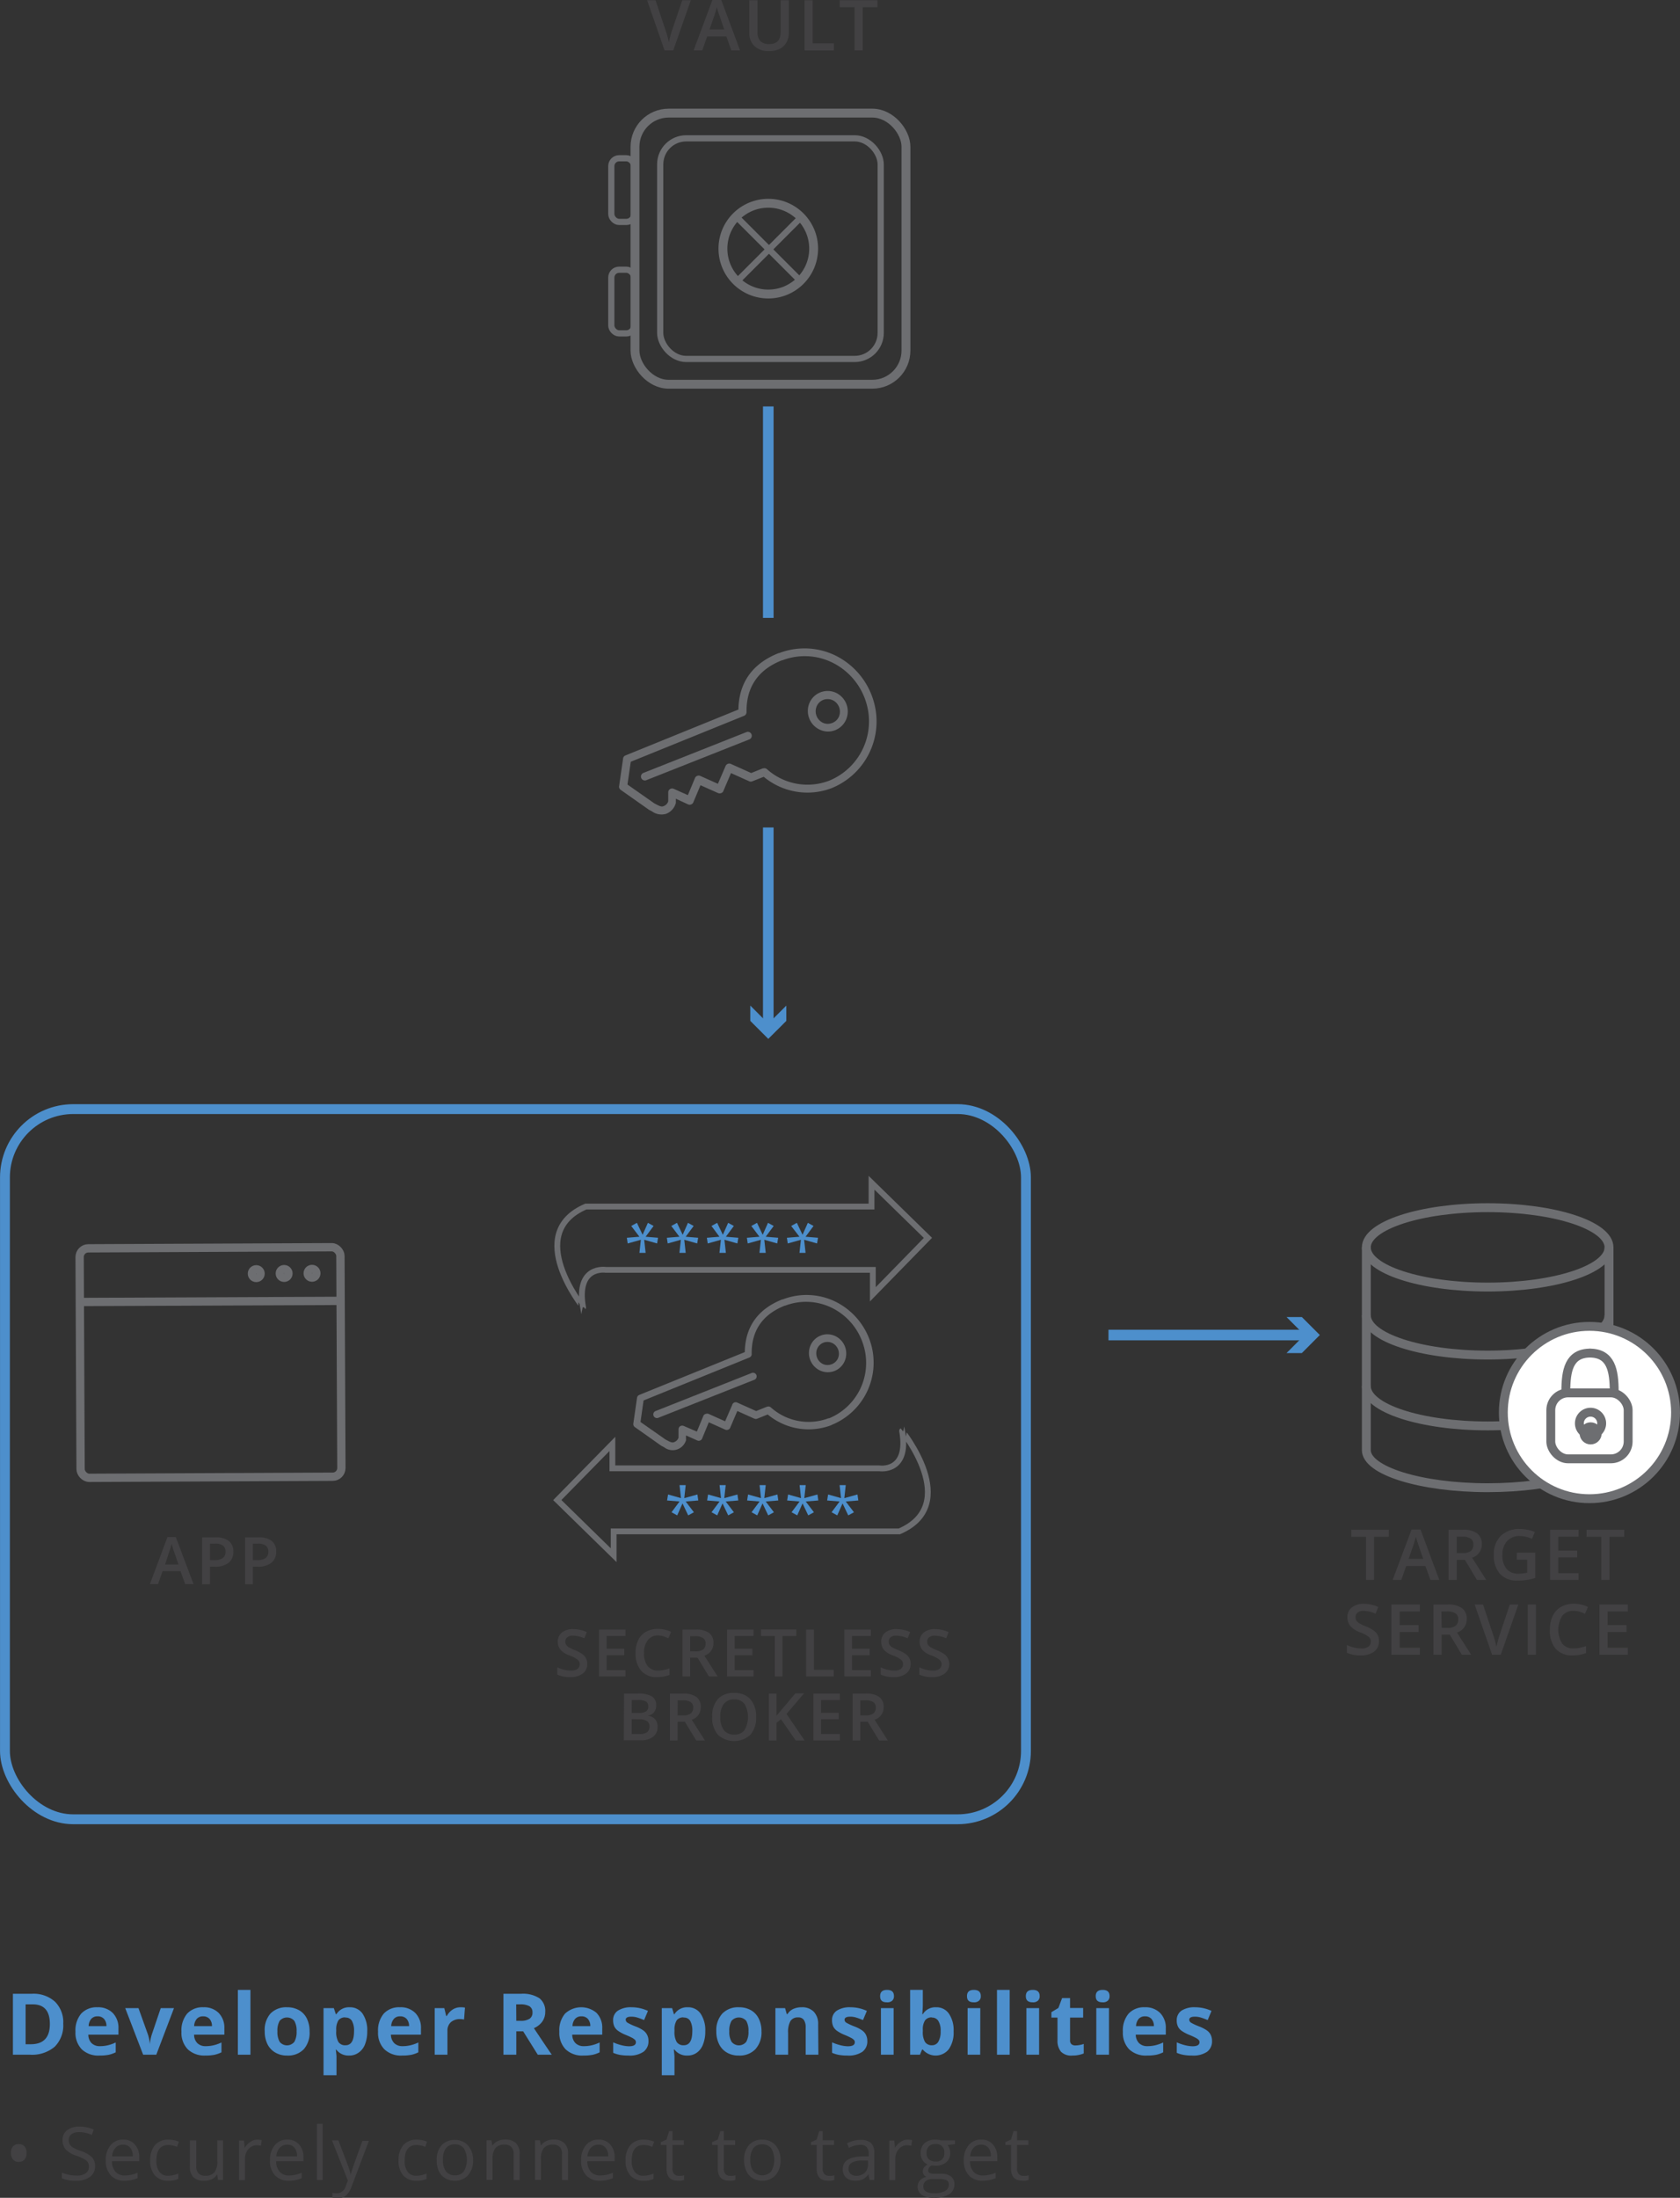 <?xml version="1.0" encoding="utf-8"?><svg xmlns="http://www.w3.org/2000/svg" viewBox="0 0 295.16 385.92"><rect x="0" y="0" width="295.16" height="385.92" fill="#333333" stroke="none"/><defs><style>.cls-1{fill:#4d8fcc;}.cls-2{fill:#424143;}.cls-10,.cls-3,.cls-5,.cls-6,.cls-7,.cls-9{fill:none;}.cls-10,.cls-3,.cls-5,.cls-6,.cls-8{stroke:#6d6e71;}.cls-10,.cls-3,.cls-5,.cls-6,.cls-7,.cls-8,.cls-9{stroke-miterlimit:10;}.cls-3{stroke-width:1.46px;}.cls-4{fill:#6d6e71;}.cls-5,.cls-8{stroke-width:1.56px;}.cls-6{stroke-width:1.09px;}.cls-7,.cls-9{stroke:#4d8fcc;}.cls-7{stroke-width:1.86px;}.cls-8{fill:#fff;}.cls-9{stroke-width:1.73px;}.cls-10{stroke-width:1.02px;}</style></defs><title>Asset 34</title><g id="Layer_2" data-name="Layer 2"><g id="Layer_1-2" data-name="Layer 1"><path class="cls-1" d="M11.11,357.07a5.29,5.29,0,0,1-1.5,4.05,6.15,6.15,0,0,1-4.34,1.4h-3v-10.7H5.59a5.61,5.61,0,0,1,4.07,1.39A5.07,5.07,0,0,1,11.11,357.07Zm-2.35.06q0-3.45-3-3.45H4.5v7h1C7.66,360.65,8.76,359.48,8.76,357.13Z" transform="translate(0 -1.73)"/><path class="cls-1" d="M17.46,362.67a4.21,4.21,0,0,1-3.09-1.09,4.15,4.15,0,0,1-1.11-3.09,4.57,4.57,0,0,1,1-3.18,3.68,3.68,0,0,1,2.85-1.12,3.62,3.62,0,0,1,2.7,1,3.72,3.72,0,0,1,1,2.72V359H15.52a2.11,2.11,0,0,0,.56,1.48,2,2,0,0,0,1.48.54,5.78,5.78,0,0,0,1.4-.16,6.69,6.69,0,0,0,1.37-.49v1.73a5.14,5.14,0,0,1-1.25.44A8.2,8.2,0,0,1,17.46,362.67Zm-.32-6.89a1.42,1.42,0,0,0-1.11.45,2.06,2.06,0,0,0-.46,1.27H18.7a1.84,1.84,0,0,0-.43-1.27A1.46,1.46,0,0,0,17.14,355.78Z" transform="translate(0 -1.73)"/><path class="cls-1" d="M25.15,362.52,22,354.34h2.33L26,359a7.78,7.78,0,0,1,.33,1.68h0a8,8,0,0,1,.33-1.68l1.58-4.66h2.33l-3.11,8.18Z" transform="translate(0 -1.73)"/><path class="cls-1" d="M36,362.67A4.21,4.21,0,0,1,33,361.58a4.15,4.15,0,0,1-1.12-3.09,4.57,4.57,0,0,1,1-3.18,3.66,3.66,0,0,1,2.85-1.12,3.58,3.58,0,0,1,2.69,1,3.68,3.68,0,0,1,1,2.72V359H34.1a2.11,2.11,0,0,0,.56,1.48,2,2,0,0,0,1.48.54,5.78,5.78,0,0,0,1.4-.16,6.69,6.69,0,0,0,1.37-.49v1.73a5.3,5.3,0,0,1-1.25.44A8.35,8.35,0,0,1,36,362.67Zm-.32-6.89a1.42,1.42,0,0,0-1.11.45,2.06,2.06,0,0,0-.46,1.27h3.13a1.84,1.84,0,0,0-.43-1.27A1.48,1.48,0,0,0,35.72,355.78Z" transform="translate(0 -1.73)"/><path class="cls-1" d="M44,362.52H41.79V351.14H44Z" transform="translate(0 -1.73)"/><path class="cls-1" d="M54.39,358.42a4.39,4.39,0,0,1-1,3.12,3.83,3.83,0,0,1-2.94,1.13,4,4,0,0,1-2.07-.52,3.49,3.49,0,0,1-1.39-1.48,5,5,0,0,1-.48-2.25,4.36,4.36,0,0,1,1-3.12,3.85,3.85,0,0,1,2.94-1.11,4.16,4.16,0,0,1,2.08.51,3.39,3.39,0,0,1,1.38,1.47A5,5,0,0,1,54.39,358.42Zm-5.65,0a3.46,3.46,0,0,0,.39,1.83,1.65,1.65,0,0,0,2.59,0,3.5,3.5,0,0,0,.39-1.84,3.36,3.36,0,0,0-.4-1.83,1.69,1.69,0,0,0-2.58,0A3.41,3.41,0,0,0,48.74,358.42Z" transform="translate(0 -1.73)"/><path class="cls-1" d="M61.33,362.67a2.71,2.71,0,0,1-2.26-1.05H59c.08.69.12,1.08.12,1.19v3.31H56.84V354.34h1.81L59,355.4h.11a2.57,2.57,0,0,1,2.32-1.21,2.66,2.66,0,0,1,2.27,1.12,5.2,5.2,0,0,1,.82,3.11,6,6,0,0,1-.39,2.27A3.1,3.1,0,0,1,63,362.16,2.78,2.78,0,0,1,61.33,362.67Zm-.66-6.7a1.42,1.42,0,0,0-1.21.51,3,3,0,0,0-.39,1.68v.24a3.46,3.46,0,0,0,.39,1.89,1.39,1.39,0,0,0,1.24.57c1,0,1.5-.82,1.5-2.47a3.47,3.47,0,0,0-.37-1.81A1.25,1.25,0,0,0,60.67,356Z" transform="translate(0 -1.73)"/><path class="cls-1" d="M70.62,362.67a4.2,4.2,0,0,1-3.08-1.09,4.11,4.11,0,0,1-1.12-3.09,4.57,4.57,0,0,1,1-3.18,3.65,3.65,0,0,1,2.84-1.12,3.59,3.59,0,0,1,2.7,1,3.68,3.68,0,0,1,1,2.72V359H68.68a2.17,2.17,0,0,0,.57,1.48,2,2,0,0,0,1.47.54,5.72,5.72,0,0,0,1.4-.16,6.56,6.56,0,0,0,1.38-.49v1.73a5.3,5.3,0,0,1-1.25.44A8.38,8.38,0,0,1,70.62,362.67Zm-.31-6.89a1.4,1.4,0,0,0-1.11.45,2.06,2.06,0,0,0-.47,1.27h3.14a1.88,1.88,0,0,0-.43-1.27A1.48,1.48,0,0,0,70.31,355.78Z" transform="translate(0 -1.73)"/><path class="cls-1" d="M80.94,354.19a3.92,3.92,0,0,1,.75.06l-.16,2.1a2.54,2.54,0,0,0-.66-.08,2.4,2.4,0,0,0-1.67.55,2,2,0,0,0-.59,1.54v4.16H76.37v-8.18h1.69l.33,1.38h.11a3.14,3.14,0,0,1,1-1.11A2.53,2.53,0,0,1,80.94,354.19Z" transform="translate(0 -1.73)"/><path class="cls-1" d="M90.71,358.42v4.1H88.45v-10.7h3.11a5.33,5.33,0,0,1,3.23.8,2.83,2.83,0,0,1,1,2.41,2.88,2.88,0,0,1-.52,1.68,3.49,3.49,0,0,1-1.47,1.15q2.41,3.61,3.14,4.66H94.48l-2.56-4.1Zm0-1.85h.74a2.83,2.83,0,0,0,1.59-.36,1.26,1.26,0,0,0,.51-1.12A1.19,1.19,0,0,0,93,354a3.21,3.21,0,0,0-1.62-.32h-.69Z" transform="translate(0 -1.73)"/><path class="cls-1" d="M102.47,362.67a4.21,4.21,0,0,1-3.09-1.09,4.15,4.15,0,0,1-1.11-3.09,4.52,4.52,0,0,1,1-3.18,4.17,4.17,0,0,1,5.54-.13,3.72,3.72,0,0,1,1,2.72V359h-5.27a2.11,2.11,0,0,0,.56,1.48,2,2,0,0,0,1.48.54,5.78,5.78,0,0,0,1.4-.16,6.3,6.3,0,0,0,1.37-.49v1.73a5.14,5.14,0,0,1-1.25.44A8.2,8.2,0,0,1,102.47,362.67Zm-.32-6.89a1.42,1.42,0,0,0-1.11.45,2.06,2.06,0,0,0-.46,1.27h3.13a1.84,1.84,0,0,0-.43-1.27A1.46,1.46,0,0,0,102.15,355.78Z" transform="translate(0 -1.73)"/><path class="cls-1" d="M113.93,360.09a2.27,2.27,0,0,1-.88,1.92,4.29,4.29,0,0,1-2.61.66,8.33,8.33,0,0,1-1.53-.12,5.58,5.58,0,0,1-1.18-.36v-1.84a8.3,8.3,0,0,0,1.41.49,5.73,5.73,0,0,0,1.37.2c.81,0,1.21-.24,1.21-.71a.57.57,0,0,0-.16-.42,2.2,2.2,0,0,0-.55-.38c-.27-.14-.62-.3-1.06-.48a6.39,6.39,0,0,1-1.38-.74,2.05,2.05,0,0,1-.65-.77,2.59,2.59,0,0,1-.2-1.07,1.94,1.94,0,0,1,.85-1.69,4.16,4.16,0,0,1,2.39-.59,6.78,6.78,0,0,1,2.88.64l-.68,1.61c-.4-.17-.79-.32-1.14-.43a3.7,3.7,0,0,0-1.09-.17q-1,0-1,.54a.64.64,0,0,0,.32.52,9.16,9.16,0,0,0,1.39.65,6.07,6.07,0,0,1,1.4.72,2.11,2.11,0,0,1,.66.78A2.25,2.25,0,0,1,113.93,360.09Z" transform="translate(0 -1.73)"/><path class="cls-1" d="M120.76,362.67a2.71,2.71,0,0,1-2.26-1.05h-.12c.08.69.12,1.08.12,1.19v3.31h-2.23V354.34h1.81l.32,1.06h.1a2.58,2.58,0,0,1,2.32-1.21,2.65,2.65,0,0,1,2.27,1.12,5.2,5.2,0,0,1,.82,3.11,6,6,0,0,1-.39,2.27,3.1,3.1,0,0,1-1.09,1.47A2.78,2.78,0,0,1,120.76,362.67Zm-.66-6.7a1.42,1.42,0,0,0-1.21.51,3,3,0,0,0-.39,1.68v.24a3.46,3.46,0,0,0,.39,1.89,1.39,1.39,0,0,0,1.24.57c1,0,1.5-.82,1.5-2.47a3.47,3.47,0,0,0-.37-1.81A1.24,1.24,0,0,0,120.1,356Z" transform="translate(0 -1.73)"/><path class="cls-1" d="M133.79,358.42a4.4,4.4,0,0,1-1.06,3.12,3.82,3.82,0,0,1-2.93,1.13,4,4,0,0,1-2.08-.52,3.41,3.41,0,0,1-1.38-1.48,4.85,4.85,0,0,1-.49-2.25,4.36,4.36,0,0,1,1.05-3.12,3.85,3.85,0,0,1,2.94-1.11,4.14,4.14,0,0,1,2.08.51,3.39,3.39,0,0,1,1.38,1.47A5,5,0,0,1,133.79,358.42Zm-5.66,0a3.36,3.36,0,0,0,.4,1.83,1.64,1.64,0,0,0,2.58,0,3.5,3.5,0,0,0,.39-1.84,3.46,3.46,0,0,0-.39-1.83,1.7,1.7,0,0,0-2.59,0A3.41,3.41,0,0,0,128.13,358.42Z" transform="translate(0 -1.73)"/><path class="cls-1" d="M143.78,362.52h-2.23v-4.78a2.25,2.25,0,0,0-.32-1.32,1.12,1.12,0,0,0-1-.45,1.5,1.5,0,0,0-1.35.63,3.86,3.86,0,0,0-.42,2.07v3.85h-2.23v-8.18h1.7l.3,1.05h.13a2.31,2.31,0,0,1,1-.9,3.51,3.51,0,0,1,1.49-.3A2.82,2.82,0,0,1,143,355a3.07,3.07,0,0,1,.74,2.23Z" transform="translate(0 -1.73)"/><path class="cls-1" d="M152.38,360.09a2.26,2.26,0,0,1-.87,1.92,4.32,4.32,0,0,1-2.62.66,8.28,8.28,0,0,1-1.52-.12,5.58,5.58,0,0,1-1.18-.36v-1.84a8.3,8.3,0,0,0,1.41.49,5.73,5.73,0,0,0,1.37.2c.81,0,1.21-.24,1.21-.71a.57.57,0,0,0-.16-.42,2.3,2.3,0,0,0-.56-.38,11.4,11.4,0,0,0-1.05-.48,6.39,6.39,0,0,1-1.38-.74,2.05,2.05,0,0,1-.65-.77,2.59,2.59,0,0,1-.2-1.07,1.94,1.94,0,0,1,.85-1.69,4.16,4.16,0,0,1,2.39-.59,6.78,6.78,0,0,1,2.88.64l-.68,1.61c-.41-.17-.79-.32-1.15-.43a3.6,3.6,0,0,0-1.09-.17c-.65,0-1,.18-1,.54a.63.63,0,0,0,.31.52,10,10,0,0,0,1.4.65,6.07,6.07,0,0,1,1.4.72,2.11,2.11,0,0,1,.66.78A2.38,2.38,0,0,1,152.38,360.09Z" transform="translate(0 -1.73)"/><path class="cls-1" d="M154.63,352.23c0-.73.41-1.09,1.22-1.09s1.21.36,1.21,1.09a1.06,1.06,0,0,1-.3.8,1.26,1.26,0,0,1-.91.29C155,353.32,154.63,353,154.63,352.23ZM157,362.52h-2.23v-8.18H157Z" transform="translate(0 -1.73)"/><path class="cls-1" d="M164.45,354.19a2.63,2.63,0,0,1,2.27,1.13,5.14,5.14,0,0,1,.82,3.1,5.08,5.08,0,0,1-.85,3.14,2.95,2.95,0,0,1-4.56.06H162l-.37.9H159.9V351.14h2.23v2.64q0,.51-.09,1.62h.09A2.58,2.58,0,0,1,164.45,354.19Zm-.72,1.78a1.39,1.39,0,0,0-1.2.51,2.87,2.87,0,0,0-.4,1.68v.24a3.46,3.46,0,0,0,.39,1.89,1.4,1.4,0,0,0,1.24.57,1.25,1.25,0,0,0,1.1-.63,3.44,3.44,0,0,0,.4-1.84,3.17,3.17,0,0,0-.41-1.81A1.26,1.26,0,0,0,163.73,356Z" transform="translate(0 -1.73)"/><path class="cls-1" d="M169.89,352.23c0-.73.4-1.09,1.21-1.09s1.22.36,1.22,1.09a1,1,0,0,1-.31.8,1.23,1.23,0,0,1-.91.29C170.29,353.32,169.89,353,169.89,352.23Zm2.32,10.29H170v-8.18h2.23Z" transform="translate(0 -1.73)"/><path class="cls-1" d="M177.39,362.52h-2.23V351.14h2.23Z" transform="translate(0 -1.73)"/><path class="cls-1" d="M180.23,352.23c0-.73.41-1.09,1.22-1.09s1.21.36,1.21,1.09a1.06,1.06,0,0,1-.3.8,1.25,1.25,0,0,1-.91.29C180.64,353.32,180.23,353,180.23,352.23Zm2.33,10.29h-2.23v-8.18h2.23Z" transform="translate(0 -1.73)"/><path class="cls-1" d="M189,360.89a4.51,4.51,0,0,0,1.4-.26v1.67a5.15,5.15,0,0,1-2,.37,2.52,2.52,0,0,1-2-.68,3,3,0,0,1-.61-2V356h-1.07v-.95l1.23-.74.65-1.73H188v1.74h2.3V356H188V360a.86.86,0,0,0,.27.7A1.08,1.08,0,0,0,189,360.89Z" transform="translate(0 -1.73)"/><path class="cls-1" d="M192.51,352.23c0-.73.41-1.09,1.22-1.09s1.21.36,1.21,1.09a1.06,1.06,0,0,1-.3.8,1.25,1.25,0,0,1-.91.29C192.92,353.32,192.51,353,192.51,352.23Zm2.33,10.29h-2.23v-8.18h2.23Z" transform="translate(0 -1.73)"/><path class="cls-1" d="M201.48,362.67a4.24,4.24,0,0,1-3.09-1.09,4.15,4.15,0,0,1-1.11-3.09,4.57,4.57,0,0,1,1-3.18,3.65,3.65,0,0,1,2.84-1.12,3.59,3.59,0,0,1,2.7,1,3.68,3.68,0,0,1,1,2.72V359h-5.28a2.17,2.17,0,0,0,.57,1.48,2,2,0,0,0,1.47.54,5.72,5.72,0,0,0,1.4-.16,6.56,6.56,0,0,0,1.38-.49v1.73a5.3,5.3,0,0,1-1.25.44A8.38,8.38,0,0,1,201.48,362.67Zm-.31-6.89a1.44,1.44,0,0,0-1.12.45,2.12,2.12,0,0,0-.46,1.27h3.14a1.88,1.88,0,0,0-.43-1.27A1.48,1.48,0,0,0,201.17,355.78Z" transform="translate(0 -1.73)"/><path class="cls-1" d="M212.94,360.09a2.26,2.26,0,0,1-.87,1.92,4.34,4.34,0,0,1-2.62.66,8.28,8.28,0,0,1-1.52-.12,5.58,5.58,0,0,1-1.18-.36v-1.84a8.18,8.18,0,0,0,1.4.49,5.8,5.8,0,0,0,1.37.2c.81,0,1.22-.24,1.22-.71a.57.57,0,0,0-.16-.42,2.3,2.3,0,0,0-.56-.38,11.4,11.4,0,0,0-1.05-.48,6.77,6.77,0,0,1-1.39-.74,2,2,0,0,1-.64-.77,2.43,2.43,0,0,1-.2-1.07,2,2,0,0,1,.84-1.69,4.17,4.17,0,0,1,2.4-.59,6.77,6.77,0,0,1,2.87.64l-.67,1.61c-.41-.17-.79-.32-1.15-.43a3.65,3.65,0,0,0-1.09-.17q-1,0-1,.54a.64.64,0,0,0,.32.52,9.45,9.45,0,0,0,1.4.65,6.53,6.53,0,0,1,1.4.72,2.11,2.11,0,0,1,.66.78A2.38,2.38,0,0,1,212.94,360.09Z" transform="translate(0 -1.73)"/><path class="cls-2" d="M1.93,379.77a1.66,1.66,0,0,1,.36-1.16,1.32,1.32,0,0,1,1-.4,1.36,1.36,0,0,1,1,.39,1.67,1.67,0,0,1,.37,1.17,1.71,1.71,0,0,1-.37,1.17,1.33,1.33,0,0,1-1,.41,1.3,1.3,0,0,1-1-.42A1.7,1.7,0,0,1,1.93,379.77Z" transform="translate(0 -1.73)"/><path class="cls-2" d="M16.71,382.05a2.27,2.27,0,0,1-.89,1.91,3.85,3.85,0,0,1-2.41.69,5.9,5.9,0,0,1-2.54-.43v-1a6.42,6.42,0,0,0,1.24.38,6.08,6.08,0,0,0,1.33.14,2.65,2.65,0,0,0,1.63-.41,1.35,1.35,0,0,0,.55-1.14,1.47,1.47,0,0,0-.2-.79,1.76,1.76,0,0,0-.65-.56,8.25,8.25,0,0,0-1.38-.59,4.47,4.47,0,0,1-1.85-1.1,2.45,2.45,0,0,1-.55-1.66,2.1,2.1,0,0,1,.8-1.71,3.38,3.38,0,0,1,2.14-.63,6.23,6.23,0,0,1,2.54.51l-.34.94a5.55,5.55,0,0,0-2.23-.49,2.2,2.2,0,0,0-1.34.37,1.23,1.23,0,0,0-.48,1,1.52,1.52,0,0,0,.18.79,1.66,1.66,0,0,0,.6.57,7.66,7.66,0,0,0,1.29.57,5.19,5.19,0,0,1,2,1.11A2.24,2.24,0,0,1,16.71,382.05Z" transform="translate(0 -1.73)"/><path class="cls-2" d="M21.9,384.65a3.18,3.18,0,0,1-2.43-.94,3.67,3.67,0,0,1-.89-2.61,4,4,0,0,1,.83-2.67,2.74,2.74,0,0,1,2.22-1,2.61,2.61,0,0,1,2.07.86,3.28,3.28,0,0,1,.76,2.27v.66H19.67a2.75,2.75,0,0,0,.62,1.86,2.11,2.11,0,0,0,1.65.64,5.64,5.64,0,0,0,2.22-.47v.94a5.54,5.54,0,0,1-1.05.34A6,6,0,0,1,21.9,384.65Zm-.28-6.33a1.72,1.72,0,0,0-1.34.55,2.44,2.44,0,0,0-.58,1.51h3.63a2.35,2.35,0,0,0-.44-1.53A1.58,1.58,0,0,0,21.62,378.32Z" transform="translate(0 -1.73)"/><path class="cls-2" d="M29.56,384.65a3,3,0,0,1-2.34-.93,3.84,3.84,0,0,1-.83-2.63,4,4,0,0,1,.84-2.7,3,3,0,0,1,2.4-.95,4.26,4.26,0,0,1,1,.11,3.07,3.07,0,0,1,.79.25l-.32.9a4.34,4.34,0,0,0-.77-.24,3.45,3.45,0,0,0-.73-.09c-1.41,0-2.12.9-2.12,2.71a3.22,3.22,0,0,0,.52,2,1.8,1.8,0,0,0,1.53.69,4.72,4.72,0,0,0,1.79-.38v.94A3.83,3.83,0,0,1,29.56,384.65Z" transform="translate(0 -1.73)"/><path class="cls-2" d="M34.48,377.57v4.51a1.8,1.8,0,0,0,.39,1.27,1.56,1.56,0,0,0,1.21.42,2,2,0,0,0,1.59-.6,3,3,0,0,0,.51-1.95v-3.65h1v6.95h-.87l-.15-.93h-.06a2.14,2.14,0,0,1-.89.79,3.07,3.07,0,0,1-1.31.27,2.68,2.68,0,0,1-1.91-.6,2.59,2.59,0,0,1-.63-1.93v-4.55Z" transform="translate(0 -1.73)"/><path class="cls-2" d="M45.16,377.44a4.15,4.15,0,0,1,.83.07l-.14,1a3.88,3.88,0,0,0-.77-.09,1.87,1.87,0,0,0-1.44.68,2.51,2.51,0,0,0-.6,1.71v3.73H42v-6.95h.87l.12,1.28H43a3.06,3.06,0,0,1,.93-1A2.05,2.05,0,0,1,45.16,377.44Z" transform="translate(0 -1.73)"/><path class="cls-2" d="M50.75,384.65a3.16,3.16,0,0,1-2.43-.94,3.63,3.63,0,0,1-.89-2.61,4,4,0,0,1,.83-2.67,2.74,2.74,0,0,1,2.22-1,2.61,2.61,0,0,1,2.07.86,3.28,3.28,0,0,1,.76,2.27v.66H48.52a2.75,2.75,0,0,0,.62,1.86,2.11,2.11,0,0,0,1.65.64,5.64,5.64,0,0,0,2.22-.47v.94a5.54,5.54,0,0,1-1,.34A6,6,0,0,1,50.75,384.65Zm-.28-6.33a1.71,1.71,0,0,0-1.34.55,2.44,2.44,0,0,0-.58,1.51h3.63a2.35,2.35,0,0,0-.44-1.53A1.58,1.58,0,0,0,50.47,378.32Z" transform="translate(0 -1.73)"/><path class="cls-2" d="M56.68,384.52h-1v-9.87h1Z" transform="translate(0 -1.73)"/><path class="cls-2" d="M58.33,377.57h1.13l1.52,4a14.81,14.81,0,0,1,.63,2h0c.05-.21.17-.58.34-1.1s.75-2.13,1.73-4.82h1.13l-3,7.92a4,4,0,0,1-1,1.66,2.21,2.21,0,0,1-1.46.5,4.33,4.33,0,0,1-.95-.11v-.85a3.67,3.67,0,0,0,.78.08,1.62,1.62,0,0,0,1.55-1.22l.39-1Z" transform="translate(0 -1.73)"/><path class="cls-2" d="M73.18,384.65a3,3,0,0,1-2.34-.93,3.84,3.84,0,0,1-.82-2.63,4,4,0,0,1,.84-2.7,3,3,0,0,1,2.39-.95,4.34,4.34,0,0,1,1,.11,3.11,3.11,0,0,1,.78.25l-.32.9a4.23,4.23,0,0,0-.76-.24,3.53,3.53,0,0,0-.73-.09c-1.42,0-2.12.9-2.12,2.71a3.16,3.16,0,0,0,.52,2,1.78,1.78,0,0,0,1.53.69,4.67,4.67,0,0,0,1.78-.38v.94A3.8,3.8,0,0,1,73.18,384.65Z" transform="translate(0 -1.73)"/><path class="cls-2" d="M83.12,381a3.82,3.82,0,0,1-.86,2.65,3,3,0,0,1-2.37,1,3.19,3.19,0,0,1-1.66-.44A2.85,2.85,0,0,1,77.12,383a4.37,4.37,0,0,1-.4-1.91,3.85,3.85,0,0,1,.85-2.65,3,3,0,0,1,2.37-.95,3,3,0,0,1,2.32,1A3.84,3.84,0,0,1,83.12,381Zm-5.3,0a3.28,3.28,0,0,0,.53,2,1.88,1.88,0,0,0,1.57.7,1.85,1.85,0,0,0,1.57-.7,4.07,4.07,0,0,0,0-4.05,1.9,1.9,0,0,0-1.59-.69,1.87,1.87,0,0,0-1.56.68A3.3,3.3,0,0,0,77.82,381Z" transform="translate(0 -1.73)"/><path class="cls-2" d="M90.24,384.52V380a1.8,1.8,0,0,0-.38-1.27,1.58,1.58,0,0,0-1.22-.42,2,2,0,0,0-1.59.59,3,3,0,0,0-.51,1.95v3.65H85.48v-6.95h.86l.17.95h0a2.15,2.15,0,0,1,.91-.8,2.92,2.92,0,0,1,1.3-.28,2.65,2.65,0,0,1,1.89.6A2.56,2.56,0,0,1,91.3,380v4.54Z" transform="translate(0 -1.73)"/><path class="cls-2" d="M98.74,384.52V380a1.8,1.8,0,0,0-.38-1.27,1.6,1.6,0,0,0-1.22-.42,2,2,0,0,0-1.59.59,3,3,0,0,0-.51,1.95v3.65H94v-6.95h.86l.17.95h0a2.15,2.15,0,0,1,.91-.8,2.92,2.92,0,0,1,1.3-.28,2.65,2.65,0,0,1,1.89.6A2.56,2.56,0,0,1,99.8,380v4.54Z" transform="translate(0 -1.73)"/><path class="cls-2" d="M105.42,384.65a3.16,3.16,0,0,1-2.43-.94,3.63,3.63,0,0,1-.89-2.61,4,4,0,0,1,.82-2.67,2.76,2.76,0,0,1,2.23-1,2.61,2.61,0,0,1,2.07.86,3.33,3.33,0,0,1,.76,2.27v.66h-4.79a2.75,2.75,0,0,0,.61,1.86,2.15,2.15,0,0,0,1.66.64,5.64,5.64,0,0,0,2.22-.47v.94a5.4,5.4,0,0,1-1.06.34A5.84,5.84,0,0,1,105.42,384.65Zm-.29-6.33a1.7,1.7,0,0,0-1.33.55,2.51,2.51,0,0,0-.59,1.51h3.64a2.29,2.29,0,0,0-.45-1.53A1.55,1.55,0,0,0,105.13,378.32Z" transform="translate(0 -1.73)"/><path class="cls-2" d="M113.08,384.65a3,3,0,0,1-2.34-.93,3.79,3.79,0,0,1-.83-2.63,4,4,0,0,1,.84-2.7,3,3,0,0,1,2.39-.95,4.34,4.34,0,0,1,1,.11,3.35,3.35,0,0,1,.79.25l-.33.9a4,4,0,0,0-.76-.24,3.53,3.53,0,0,0-.73-.09c-1.41,0-2.12.9-2.12,2.71a3.16,3.16,0,0,0,.52,2,1.78,1.78,0,0,0,1.53.69,4.67,4.67,0,0,0,1.78-.38v.94A3.78,3.78,0,0,1,113.08,384.65Z" transform="translate(0 -1.73)"/><path class="cls-2" d="M119.25,383.78a3.12,3.12,0,0,0,.54,0l.41-.09v.81a2.24,2.24,0,0,1-.5.14,4.54,4.54,0,0,1-.6,0c-1.35,0-2-.71-2-2.13v-4.14h-1v-.5l1-.44.45-1.49h.6v1.62h2v.81h-2v4.1a1.38,1.38,0,0,0,.3,1A1,1,0,0,0,119.25,383.78Z" transform="translate(0 -1.73)"/><path class="cls-2" d="M128.26,383.78a3.12,3.12,0,0,0,.54,0l.41-.09v.81a2.24,2.24,0,0,1-.5.14,4.83,4.83,0,0,1-.6,0c-1.35,0-2-.71-2-2.13v-4.14h-1v-.5l1-.44.44-1.49h.61v1.62h2v.81h-2v4.1a1.38,1.38,0,0,0,.3,1A1,1,0,0,0,128.26,383.78Z" transform="translate(0 -1.73)"/><path class="cls-2" d="M137.13,381a3.82,3.82,0,0,1-.86,2.65,3,3,0,0,1-2.37,1,3.19,3.19,0,0,1-1.66-.44,2.85,2.85,0,0,1-1.11-1.26,4.37,4.37,0,0,1-.4-1.91,3.85,3.85,0,0,1,.85-2.65,3,3,0,0,1,2.37-.95,3,3,0,0,1,2.32,1A3.84,3.84,0,0,1,137.13,381Zm-5.3,0a3.28,3.28,0,0,0,.53,2,2.11,2.11,0,0,0,3.14,0,4.13,4.13,0,0,0,0-4.05,1.9,1.9,0,0,0-1.59-.69,1.86,1.86,0,0,0-1.56.68A3.3,3.3,0,0,0,131.83,381Z" transform="translate(0 -1.73)"/><path class="cls-2" d="M145.64,383.78a3.27,3.27,0,0,0,.54,0l.41-.09v.81a2.36,2.36,0,0,1-.51.14,4.54,4.54,0,0,1-.6,0c-1.34,0-2-.71-2-2.13v-4.14h-1v-.5l1-.44.45-1.49h.61v1.62h2v.81h-2v4.1a1.38,1.38,0,0,0,.3,1A1,1,0,0,0,145.64,383.78Z" transform="translate(0 -1.73)"/><path class="cls-2" d="M152.78,384.52l-.21-1h0a3,3,0,0,1-1,.89,3.27,3.27,0,0,1-1.29.23,2.39,2.39,0,0,1-1.63-.53,2,2,0,0,1-.58-1.52c0-1.41,1.12-2.14,3.37-2.21l1.18,0v-.43a1.78,1.78,0,0,0-.35-1.21,1.46,1.46,0,0,0-1.13-.39,4.66,4.66,0,0,0-2,.53l-.32-.8a5,5,0,0,1,1.12-.44,4.72,4.72,0,0,1,1.23-.16A2.71,2.71,0,0,1,153,378a2.31,2.31,0,0,1,.6,1.77v4.75Zm-2.38-.74a2.13,2.13,0,0,0,1.54-.54,2,2,0,0,0,.56-1.51v-.63l-1.05,0a3.6,3.6,0,0,0-1.81.39,1.17,1.17,0,0,0-.56,1.07,1.09,1.09,0,0,0,.35.87A1.43,1.43,0,0,0,150.4,383.78Z" transform="translate(0 -1.73)"/><path class="cls-2" d="M159.42,377.44a4.15,4.15,0,0,1,.83.07l-.14,1a3.79,3.79,0,0,0-.76-.09,1.87,1.87,0,0,0-1.45.68,2.51,2.51,0,0,0-.6,1.71v3.73h-1.05v-6.95h.87l.12,1.28h0a3.06,3.06,0,0,1,.93-1A2.1,2.1,0,0,1,159.42,377.44Z" transform="translate(0 -1.73)"/><path class="cls-2" d="M167.77,377.57v.66l-1.29.15a2.26,2.26,0,0,1,.32.58,2.29,2.29,0,0,1,.14.81,2.05,2.05,0,0,1-.7,1.64,2.87,2.87,0,0,1-1.92.6,2.72,2.72,0,0,1-.58-.05,1,1,0,0,0-.67.9.44.44,0,0,0,.23.42,1.75,1.75,0,0,0,.81.14h1.23a2.78,2.78,0,0,1,1.73.47,1.65,1.65,0,0,1,.61,1.39,2,2,0,0,1-.93,1.76,5,5,0,0,1-2.7.61,3.66,3.66,0,0,1-2.1-.51,1.75,1.75,0,0,1-.34-2.54,2.1,2.1,0,0,1,1.15-.62,1.1,1.1,0,0,1-.45-.38,1,1,0,0,1-.18-.59,1.13,1.13,0,0,1,.2-.67,2.12,2.12,0,0,1,.64-.55,1.93,1.93,0,0,1-.88-.75,2.28,2.28,0,0,1-.34-1.22,2.24,2.24,0,0,1,.69-1.76,2.74,2.74,0,0,1,1.94-.62,3.32,3.32,0,0,1,1,.13Zm-5.55,8.12a1,1,0,0,0,.48.86,2.67,2.67,0,0,0,1.36.29,3.77,3.77,0,0,0,2-.4,1.22,1.22,0,0,0,.64-1.07.87.87,0,0,0-.35-.79,2.84,2.84,0,0,0-1.32-.22h-1.26a1.67,1.67,0,0,0-1.12.35A1.22,1.22,0,0,0,162.22,385.69Zm.57-5.9a1.41,1.41,0,0,0,.42,1.11,1.62,1.62,0,0,0,1.15.37,1.35,1.35,0,0,0,1.54-1.5,1.38,1.38,0,0,0-1.56-1.56,1.55,1.55,0,0,0-1.15.4A1.62,1.62,0,0,0,162.79,379.79Z" transform="translate(0 -1.73)"/><path class="cls-2" d="M172.66,384.65a3.2,3.2,0,0,1-2.44-.94,3.67,3.67,0,0,1-.89-2.61,4,4,0,0,1,.83-2.67,2.74,2.74,0,0,1,2.22-1,2.58,2.58,0,0,1,2.07.86,3.28,3.28,0,0,1,.76,2.27v.66h-4.79a2.75,2.75,0,0,0,.62,1.86,2.11,2.11,0,0,0,1.65.64,5.72,5.72,0,0,0,2.23-.47v.94a5.3,5.3,0,0,1-2.26.45Zm-.29-6.33a1.69,1.69,0,0,0-1.33.55,2.45,2.45,0,0,0-.59,1.51h3.63a2.29,2.29,0,0,0-.44-1.53A1.58,1.58,0,0,0,172.37,378.32Z" transform="translate(0 -1.73)"/><path class="cls-2" d="M179.78,383.78a3.27,3.27,0,0,0,.54,0l.41-.09v.81a2.2,2.2,0,0,1-.51.14,4.54,4.54,0,0,1-.59,0c-1.35,0-2-.71-2-2.13v-4.14h-1v-.5l1-.44.44-1.49h.61v1.62h2v.81h-2v4.1a1.38,1.38,0,0,0,.3,1A1,1,0,0,0,179.78,383.78Z" transform="translate(0 -1.73)"/><path class="cls-2" d="M32.54,279.89l-.83-2.28H28.57l-.81,2.28H26.34l3.08-8.26h1.47L34,279.89Zm-1.18-3.44-.77-2.24c-.06-.15-.14-.39-.24-.71s-.16-.56-.2-.71a11.78,11.78,0,0,1-.45,1.51L29,276.45Z" transform="translate(0 -1.73)"/><path class="cls-2" d="M41,274.15a2.42,2.42,0,0,1-.84,2,3.75,3.75,0,0,1-2.4.68h-.86v3.08H35.51v-8.23h2.37a3.63,3.63,0,0,1,2.32.63A2.27,2.27,0,0,1,41,274.15Zm-4.1,1.53h.72a2.58,2.58,0,0,0,1.52-.36,1.31,1.31,0,0,0,.48-1.13,1.26,1.26,0,0,0-.43-1.05,2.1,2.1,0,0,0-1.35-.35h-.94Z" transform="translate(0 -1.73)"/><path class="cls-2" d="M48.52,274.15a2.42,2.42,0,0,1-.84,2,3.8,3.8,0,0,1-2.41.68h-.85v3.08H43.07v-8.23h2.37a3.58,3.58,0,0,1,2.31.63A2.27,2.27,0,0,1,48.52,274.15Zm-4.1,1.53h.71a2.56,2.56,0,0,0,1.52-.36,1.32,1.32,0,0,0,.49-1.13,1.26,1.26,0,0,0-.44-1.05,2.1,2.1,0,0,0-1.35-.35h-.93Z" transform="translate(0 -1.73)"/><path class="cls-2" d="M103.18,293.86a2.09,2.09,0,0,1-.79,1.73,3.5,3.5,0,0,1-2.19.62,5.2,5.2,0,0,1-2.29-.43V294.5a5.87,5.87,0,0,0,1.2.42,5.09,5.09,0,0,0,1.18.15,1.92,1.92,0,0,0,1.18-.3,1,1,0,0,0,.38-.82,1,1,0,0,0-.35-.78,5.47,5.47,0,0,0-1.45-.76,3.76,3.76,0,0,1-1.58-1A2.19,2.19,0,0,1,98,290a2,2,0,0,1,.73-1.62,3,3,0,0,1,2-.59,5.72,5.72,0,0,1,2.36.52l-.43,1.09a5.3,5.3,0,0,0-2-.46,1.48,1.48,0,0,0-1,.29.92.92,0,0,0-.34.75,1,1,0,0,0,.14.55,1.39,1.39,0,0,0,.44.43,8.21,8.21,0,0,0,1.12.53,5.88,5.88,0,0,1,1.32.71,1.93,1.93,0,0,1,.62.73A2.27,2.27,0,0,1,103.18,293.86Z" transform="translate(0 -1.73)"/><path class="cls-2" d="M109.89,296.1h-4.65v-8.23h4.65V289h-3.31v2.24h3.1v1.13h-3.1V295h3.31Z" transform="translate(0 -1.73)"/><path class="cls-2" d="M115.63,288.9a2.23,2.23,0,0,0-1.82.82,3.55,3.55,0,0,0-.66,2.27,3.49,3.49,0,0,0,.64,2.29,2.23,2.23,0,0,0,1.84.78,4.9,4.9,0,0,0,1-.1q.5-.1,1-.27v1.15a6.08,6.08,0,0,1-2.2.37,3.49,3.49,0,0,1-2.77-1.09,4.58,4.58,0,0,1-1-3.14,5,5,0,0,1,.47-2.25,3.29,3.29,0,0,1,1.36-1.47,4.12,4.12,0,0,1,2.09-.51,5.11,5.11,0,0,1,2.33.53l-.49,1.12a7,7,0,0,0-.88-.35A3.14,3.14,0,0,0,115.63,288.9Z" transform="translate(0 -1.73)"/><path class="cls-2" d="M121.25,292.81v3.29H119.9v-8.23h2.33a3.82,3.82,0,0,1,2.36.59,2.14,2.14,0,0,1,.76,1.8,2.24,2.24,0,0,1-1.6,2.19l2.33,3.65h-1.53l-2-3.29Zm0-1.12h.93a2.19,2.19,0,0,0,1.37-.34,1.29,1.29,0,0,0,.42-1,1.09,1.09,0,0,0-.46-1,2.42,2.42,0,0,0-1.37-.31h-.89Z" transform="translate(0 -1.73)"/><path class="cls-2" d="M132.39,296.1h-4.65v-8.23h4.65V289h-3.31v2.24h3.1v1.13h-3.1V295h3.31Z" transform="translate(0 -1.73)"/><path class="cls-2" d="M137.48,296.1h-1.35V289h-2.42v-1.15h6.19V289h-2.42Z" transform="translate(0 -1.73)"/><path class="cls-2" d="M141.62,296.1v-8.23H143v7.07h3.48v1.16Z" transform="translate(0 -1.73)"/><path class="cls-2" d="M153,296.1h-4.66v-8.23H153V289h-3.31v2.24h3.1v1.13h-3.1V295H153Z" transform="translate(0 -1.73)"/><path class="cls-2" d="M160,293.86a2.1,2.1,0,0,1-.8,1.73,3.5,3.5,0,0,1-2.19.62,5.18,5.18,0,0,1-2.28-.43V294.5a5.78,5.78,0,0,0,1.19.42,5.15,5.15,0,0,0,1.18.15,1.88,1.88,0,0,0,1.18-.3,1,1,0,0,0,.38-.82,1,1,0,0,0-.35-.78,5.2,5.2,0,0,0-1.44-.76,3.81,3.81,0,0,1-1.59-1,2.25,2.25,0,0,1-.46-1.41,2,2,0,0,1,.73-1.62,3,3,0,0,1,2-.59,5.68,5.68,0,0,1,2.35.52l-.43,1.09a5.26,5.26,0,0,0-2-.46,1.52,1.52,0,0,0-1,.29.94.94,0,0,0-.33.75,1.09,1.09,0,0,0,.13.55,1.44,1.44,0,0,0,.45.43,7.4,7.4,0,0,0,1.11.53,5.77,5.77,0,0,1,1.33.71,2,2,0,0,1,.62.73A2.27,2.27,0,0,1,160,293.86Z" transform="translate(0 -1.73)"/><path class="cls-2" d="M166.78,293.86a2.1,2.1,0,0,1-.8,1.73,3.48,3.48,0,0,1-2.19.62,5.18,5.18,0,0,1-2.28-.43V294.5a5.78,5.78,0,0,0,1.19.42,5.22,5.22,0,0,0,1.18.15,1.88,1.88,0,0,0,1.18-.3,1.06,1.06,0,0,0,0-1.6,5.2,5.2,0,0,0-1.44-.76,3.81,3.81,0,0,1-1.59-1,2.25,2.25,0,0,1-.46-1.41,2,2,0,0,1,.74-1.62,3,3,0,0,1,2-.59,5.68,5.68,0,0,1,2.35.52l-.42,1.09a5.34,5.34,0,0,0-2-.46,1.48,1.48,0,0,0-1,.29.92.92,0,0,0-.34.75,1.09,1.09,0,0,0,.13.55,1.44,1.44,0,0,0,.45.43,7.94,7.94,0,0,0,1.11.53,5.77,5.77,0,0,1,1.33.71,2,2,0,0,1,.62.73A2.27,2.27,0,0,1,166.78,293.86Z" transform="translate(0 -1.73)"/><path class="cls-2" d="M109.63,299.11h2.44a4.52,4.52,0,0,1,2.46.5,1.72,1.72,0,0,1,.76,1.56,1.89,1.89,0,0,1-.37,1.2,1.66,1.66,0,0,1-1.07.6V303a2.1,2.1,0,0,1,1.27.64,2,2,0,0,1,.41,1.31,2.1,2.1,0,0,1-.77,1.73,3.35,3.35,0,0,1-2.16.63h-3Zm1.35,3.4h1.29a2.18,2.18,0,0,0,1.23-.27,1,1,0,0,0,.39-.91.93.93,0,0,0-.42-.84,2.65,2.65,0,0,0-1.33-.25H111Zm0,1.09v2.61h1.43a2.14,2.14,0,0,0,1.27-.32,1.2,1.2,0,0,0,.43-1,1.08,1.08,0,0,0-.44-.95,2.35,2.35,0,0,0-1.33-.31Z" transform="translate(0 -1.73)"/><path class="cls-2" d="M119.05,304.05v3.29H117.7v-8.23H120a3.81,3.81,0,0,1,2.36.6,2.13,2.13,0,0,1,.76,1.8,2.26,2.26,0,0,1-1.59,2.19l2.32,3.64h-1.53l-2-3.29Zm0-1.11H120a2.17,2.17,0,0,0,1.37-.35,1.27,1.27,0,0,0,.42-1,1.1,1.1,0,0,0-.46-1,2.51,2.51,0,0,0-1.37-.3h-.89Z" transform="translate(0 -1.73)"/><path class="cls-2" d="M132.84,303.21a4.51,4.51,0,0,1-1,3.13,4.24,4.24,0,0,1-5.71,0,4.53,4.53,0,0,1-1-3.15,4.46,4.46,0,0,1,1-3.13A3.68,3.68,0,0,1,129,299a3.63,3.63,0,0,1,2.84,1.11A4.48,4.48,0,0,1,132.84,303.21Zm-6.28,0a3.75,3.75,0,0,0,.61,2.31,2.19,2.19,0,0,0,1.82.79,2.15,2.15,0,0,0,1.81-.78,4.63,4.63,0,0,0,0-4.61,2.16,2.16,0,0,0-1.81-.79,2.19,2.19,0,0,0-1.82.79A3.63,3.63,0,0,0,126.56,303.21Z" transform="translate(0 -1.73)"/><path class="cls-2" d="M141.36,307.34H139.8l-2.59-3.73-.79.65v3.08h-1.34v-8.23h1.34V303c.37-.45.73-.88,1.1-1.3l2.22-2.63h1.53q-2.15,2.53-3.09,3.61Z" transform="translate(0 -1.73)"/><path class="cls-2" d="M147.56,307.34h-4.65v-8.23h4.65v1.14h-3.31v2.24h3.11v1.12h-3.11v2.59h3.31Z" transform="translate(0 -1.73)"/><path class="cls-2" d="M151.15,304.05v3.29H149.8v-8.23h2.33a3.81,3.81,0,0,1,2.36.6,2.13,2.13,0,0,1,.76,1.8,2.26,2.26,0,0,1-1.59,2.19l2.32,3.64h-1.53l-2-3.29Zm0-1.11h.94a2.15,2.15,0,0,0,1.36-.35,1.27,1.27,0,0,0,.42-1,1.1,1.1,0,0,0-.46-1,2.51,2.51,0,0,0-1.37-.3h-.89Z" transform="translate(0 -1.73)"/><line class="cls-3" x1="14.04" y1="228.62" x2="59.86" y2="228.42"/><circle class="cls-3" cx="54.82" cy="223.58" r="0.76"/><circle class="cls-3" cx="49.92" cy="223.61" r="0.76"/><circle class="cls-3" cx="45.02" cy="223.64" r="0.76"/><rect class="cls-3" x="14.08" y="220.83" width="45.82" height="40.3" rx="1.53" transform="translate(-1.1 -1.56) rotate(-0.26)"/><path class="cls-2" d="M119.87,1.77h1.5l-3.09,8.81h-1.52l-3.07-8.81h1.48L117,7.25a10.17,10.17,0,0,1,.3,1c.11.41.18.71.22.92a10.88,10.88,0,0,1,.24-1.07c.11-.4.19-.7.26-.89Z" transform="translate(0 -1.73)"/><path class="cls-2" d="M128.49,10.58l-.88-2.45h-3.37l-.86,2.45h-1.52l3.3-8.85h1.56l3.3,8.85Zm-1.26-3.69-.82-2.4c-.07-.16-.15-.41-.26-.76s-.18-.6-.22-.76a11.37,11.37,0,0,1-.47,1.62l-.8,2.3Z" transform="translate(0 -1.73)"/><path class="cls-2" d="M138.59,1.77v5.7a3.39,3.39,0,0,1-.42,1.71A2.82,2.82,0,0,1,137,10.31a4.26,4.26,0,0,1-1.9.39,3.55,3.55,0,0,1-2.55-.87,3.12,3.12,0,0,1-.91-2.38V1.77h1.45V7.34a2.25,2.25,0,0,0,.5,1.61,2.08,2.08,0,0,0,1.56.52c1.36,0,2-.71,2-2.14V1.77Z" transform="translate(0 -1.73)"/><path class="cls-2" d="M141.34,10.58V1.77h1.44V9.34h3.73v1.24Z" transform="translate(0 -1.73)"/><path class="cls-2" d="M151.57,10.58h-1.44V3h-2.6V1.77h6.63V3h-2.59Z" transform="translate(0 -1.73)"/><path class="cls-4" d="M146.23,140.07l-.14.06a12,12,0,0,1-11.91-2l-2,.79h0a.68.68,0,0,1-.54,0l-3.21-1.44-1.34,3.14a.6.6,0,0,1-.39.37.7.7,0,0,1-.53,0l-3.1-1.38-1.26,3a.66.66,0,0,1-.38.37h0a.7.7,0,0,1-.53,0l-2.16-1v.66a.63.63,0,0,1-.06.27,2.77,2.77,0,0,1-1.68,1.73,2.86,2.86,0,0,1-2.44-.43l-.2-.11-.3-.15-5-3.52a.67.67,0,0,1-.29-.66l.7-4.85a.66.66,0,0,1,.42-.54l19.84-8.06c.09-4.75,2.47-8.08,7.07-9.91l.09,0a12.42,12.42,0,0,1,9.92.44,12.94,12.94,0,0,1,6.66,7.93A12.63,12.63,0,0,1,146.23,140.07Zm-12.18-3.4a.68.68,0,0,1,.7.12,10.66,10.66,0,0,0,10.85,2.05l.13-.05a11.25,11.25,0,0,0,6.47-13.63,11.54,11.54,0,0,0-5.95-7.08,11,11,0,0,0-8.81-.4l-.08,0c-4.17,1.65-6.26,4.71-6.2,9.09a.71.71,0,0,1-.43.65l-19.91,8.07-.58,4,4.73,3.31.24.12c.56.31,1,.52,1.32.38a1.34,1.34,0,0,0,.87-.85v-1.58a.69.69,0,0,1,.31-.58.7.7,0,0,1,.66-.05l2.48,1.11,1.25-3a.66.66,0,0,1,.39-.38h0a.65.65,0,0,1,.53,0l3.11,1.39,1.35-3.13a.69.69,0,0,1,.38-.37h0a.65.65,0,0,1,.53,0l3.59,1.61,2.08-.84Z" transform="translate(0 -1.73)"/><path class="cls-4" d="M146.85,123.37a3.48,3.48,0,0,0-4.64,1.8,3.62,3.62,0,0,0,1.83,4.69,3.38,3.38,0,0,0,2.7.08h0a3.47,3.47,0,0,0,1.92-1.88A3.62,3.62,0,0,0,146.85,123.37Zm.56,4.15a2.06,2.06,0,0,1-1.16,1.14l.26.64-.27-.64a2.05,2.05,0,0,1-1.63,0,2.24,2.24,0,0,1-1.13-2.9,2.11,2.11,0,0,1,1.17-1.14,2.14,2.14,0,0,1,1.63.05A2.24,2.24,0,0,1,147.41,127.52Z" transform="translate(0 -1.73)"/><path class="cls-4" d="M131.68,131.55l-18.07,7.15a.69.69,0,1,1-.5-1.28l18.06-7.15a.69.69,0,0,1,.51,1.28Z" transform="translate(0 -1.73)"/><path class="cls-4" d="M146.14,251.92,146,252a11.21,11.21,0,0,1-11.12-1.9l-1.84.74h0a.67.67,0,0,1-.5,0l-3-1.35-1.25,2.93a.57.57,0,0,1-.36.35.67.67,0,0,1-.5,0l-2.9-1.3-1.17,2.85a.6.6,0,0,1-.35.35h0a.6.6,0,0,1-.49,0l-2-.89v.61a.74.74,0,0,1,0,.25,2.45,2.45,0,0,1-3.85,1.21l-.19-.1-.28-.14-4.66-3.29a.65.65,0,0,1-.27-.62l.65-4.53a.63.63,0,0,1,.39-.5l18.54-7.52c.08-4.44,2.3-7.56,6.6-9.26l.09,0a11.58,11.58,0,0,1,9.26.41,12.09,12.09,0,0,1,6.22,7.41A11.79,11.79,0,0,1,146.14,251.92Zm-11.37-3.18a.66.66,0,0,1,.65.11,9.93,9.93,0,0,0,10.13,1.92l.12,0A10.52,10.52,0,0,0,151.72,238a10.79,10.79,0,0,0-5.56-6.62,10.31,10.31,0,0,0-8.23-.38l-.07,0c-3.9,1.55-5.85,4.4-5.8,8.49a.63.63,0,0,1-.4.61l-18.59,7.54-.54,3.78,4.41,3.09.22.11c.53.29.92.48,1.24.35a1.27,1.27,0,0,0,.81-.79v-1.47a.66.66,0,0,1,.29-.55.68.68,0,0,1,.62-.05l2.31,1,1.18-2.85A.65.65,0,0,1,124,250h0a.67.67,0,0,1,.5,0l2.9,1.3,1.26-2.92A.63.63,0,0,1,129,248h0a.67.67,0,0,1,.5,0l3.35,1.5,1.94-.78Z" transform="translate(0 -1.73)"/><path class="cls-4" d="M146.72,236.32a3.23,3.23,0,0,0-4.33,1.68,3.39,3.39,0,0,0,1.7,4.39,3.27,3.27,0,0,0,2.53.07h0a3.23,3.23,0,0,0,1.79-1.75A3.39,3.39,0,0,0,146.72,236.32Zm.52,3.88a1.94,1.94,0,0,1-1.08,1.06l.24.59-.25-.59a1.94,1.94,0,0,1-1.53,0,2.09,2.09,0,0,1-1.05-2.7,2,2,0,0,1,1.1-1.07,2,2,0,0,1,1.52.05A2.09,2.09,0,0,1,147.24,240.2Z" transform="translate(0 -1.73)"/><path class="cls-4" d="M132.55,244l-16.88,6.68a.64.64,0,1,1-.47-1.19l16.88-6.68a.64.64,0,0,1,.47,1.19Z" transform="translate(0 -1.73)"/><rect class="cls-5" x="111.56" y="19.86" width="47.61" height="47.61" rx="5.92"/><rect class="cls-6" x="115.99" y="24.29" width="38.74" height="38.74" rx="4.57"/><rect class="cls-6" x="107.4" y="27.79" width="4.02" height="11.18" rx="1.38"/><rect class="cls-6" x="107.4" y="47.36" width="4.02" height="11.18" rx="1.38"/><circle class="cls-5" cx="134.98" cy="43.66" r="7.97"/><line class="cls-6" x1="129.15" y1="37.84" x2="140.61" y2="49.3"/><line class="cls-6" x1="140.71" y1="38.18" x2="129.93" y2="48.96"/><line class="cls-7" x1="134.98" y1="71.37" x2="134.98" y2="108.5"/><line class="cls-7" x1="134.98" y1="145.3" x2="134.98" y2="180.29"/><polygon class="cls-1" points="131.82 176.57 134.98 179.74 138.15 176.57 138.15 179.26 134.98 182.42 131.82 179.26 131.82 176.57"/><line class="cls-7" x1="194.75" y1="234.42" x2="229.75" y2="234.42"/><polygon class="cls-1" points="226.03 237.59 229.19 234.42 226.03 231.26 228.72 231.26 231.88 234.42 228.72 237.59 226.03 237.59"/><path class="cls-2" d="M241.4,279.15H240v-7.57h-2.59v-1.24H244v1.24h-2.6Z" transform="translate(0 -1.73)"/><path class="cls-2" d="M251.31,279.15l-.88-2.44h-3.37l-.86,2.44h-1.52L248,270.3h1.57l3.3,8.85Zm-1.26-3.69-.83-2.39c-.06-.17-.14-.42-.25-.76s-.18-.6-.22-.76a16.16,16.16,0,0,1-.47,1.62l-.8,2.29Z" transform="translate(0 -1.73)"/><path class="cls-2" d="M255.94,275.63v3.52H254.5v-8.81H257a4,4,0,0,1,2.52.64,2.29,2.29,0,0,1,.82,1.93,2.4,2.4,0,0,1-1.71,2.34l2.49,3.9h-1.64l-2.11-3.52Zm0-1.19h1a2.35,2.35,0,0,0,1.46-.37,1.36,1.36,0,0,0,.45-1.11,1.2,1.2,0,0,0-.49-1.08,2.72,2.72,0,0,0-1.47-.32h-.95Z" transform="translate(0 -1.73)"/><path class="cls-2" d="M266.49,274.37h3.24v4.43a10.58,10.58,0,0,1-1.53.37,11.15,11.15,0,0,1-1.58.1,4,4,0,0,1-3.09-1.18,4.78,4.78,0,0,1-1.08-3.34,4.47,4.47,0,0,1,1.22-3.33,4.58,4.58,0,0,1,3.37-1.21,6.67,6.67,0,0,1,2.62.53l-.51,1.2a5.05,5.05,0,0,0-2.14-.49,2.85,2.85,0,0,0-2.23.89,3.4,3.4,0,0,0-.82,2.42,3.63,3.63,0,0,0,.73,2.46,2.69,2.69,0,0,0,2.13.84,6.72,6.72,0,0,0,1.49-.18v-2.27h-1.82Z" transform="translate(0 -1.73)"/><path class="cls-2" d="M277.33,279.15h-5v-8.81h5v1.22h-3.55V274h3.32v1.2h-3.32v2.77h3.55Z" transform="translate(0 -1.73)"/><path class="cls-2" d="M282.77,279.15h-1.44v-7.57h-2.59v-1.24h6.62v1.24h-2.59Z" transform="translate(0 -1.73)"/><path class="cls-2" d="M242.27,289.89a2.22,2.22,0,0,1-.85,1.85,3.75,3.75,0,0,1-2.35.67,5.55,5.55,0,0,1-2.44-.47v-1.36a6.68,6.68,0,0,0,1.28.45,5.87,5.87,0,0,0,1.26.16,2,2,0,0,0,1.26-.33,1.06,1.06,0,0,0,.41-.87,1.09,1.09,0,0,0-.37-.84,5.6,5.6,0,0,0-1.55-.81,4.14,4.14,0,0,1-1.7-1.12,2.35,2.35,0,0,1-.49-1.5,2.11,2.11,0,0,1,.78-1.74,3.29,3.29,0,0,1,2.11-.63,6.2,6.2,0,0,1,2.52.55l-.46,1.18a5.53,5.53,0,0,0-2.1-.5,1.56,1.56,0,0,0-1.06.31,1,1,0,0,0-.36.8,1.2,1.2,0,0,0,.14.59,1.52,1.52,0,0,0,.48.46,8,8,0,0,0,1.19.57,6.12,6.12,0,0,1,1.42.76,2.07,2.07,0,0,1,.67.79A2.34,2.34,0,0,1,242.27,289.89Z" transform="translate(0 -1.73)"/><path class="cls-2" d="M249.46,292.29h-5v-8.82h5v1.22h-3.55v2.4h3.32v1.21h-3.32v2.76h3.55Z" transform="translate(0 -1.73)"/><path class="cls-2" d="M253.29,288.77v3.52h-1.44v-8.82h2.49a4.15,4.15,0,0,1,2.53.64,2.29,2.29,0,0,1,.82,1.93,2.42,2.42,0,0,1-1.71,2.35l2.49,3.9h-1.64l-2.11-3.52Zm0-1.2h1a2.25,2.25,0,0,0,1.45-.37,1.37,1.37,0,0,0,.46-1.11,1.19,1.19,0,0,0-.49-1.07,2.67,2.67,0,0,0-1.47-.33h-1Z" transform="translate(0 -1.73)"/><path class="cls-2" d="M265.26,283.47h1.5l-3.09,8.82h-1.52l-3.07-8.82h1.48L262.4,289c.09.26.2.6.3,1s.18.72.22.92a10.75,10.75,0,0,1,.24-1.06,9.25,9.25,0,0,1,.26-.89Z" transform="translate(0 -1.73)"/><path class="cls-2" d="M268.41,292.29v-8.82h1.44v8.82Z" transform="translate(0 -1.73)"/><path class="cls-2" d="M276.42,284.58a2.41,2.41,0,0,0-1.95.88,4.63,4.63,0,0,0,0,4.88,2.42,2.42,0,0,0,2,.84,5.52,5.52,0,0,0,1.09-.11c.35-.08.71-.17,1.09-.29V292a6.4,6.4,0,0,1-2.35.4,3.73,3.73,0,0,1-3-1.18,4.9,4.9,0,0,1-1-3.35,5.52,5.52,0,0,1,.5-2.41,3.66,3.66,0,0,1,1.46-1.58,4.45,4.45,0,0,1,2.24-.54,5.48,5.48,0,0,1,2.49.56l-.52,1.2a8,8,0,0,0-.94-.37A3.6,3.6,0,0,0,276.42,284.58Z" transform="translate(0 -1.73)"/><path class="cls-2" d="M286,292.29h-5v-8.82h5v1.22h-3.55v2.4h3.32v1.21h-3.32v2.76H286Z" transform="translate(0 -1.73)"/><ellipse class="cls-5" cx="261.37" cy="219.03" rx="21.32" ry="6.97"/><path class="cls-5" d="M282.69,232.67c0,3.85-9.54,7-21.32,7s-21.32-3.12-21.32-7" transform="translate(0 -1.73)"/><path class="cls-5" d="M282.69,245.11c0,3.86-9.54,7-21.32,7s-21.32-3.12-21.32-7" transform="translate(0 -1.73)"/><path class="cls-5" d="M282.69,220.76v35.6c0,3.64-9.54,6.6-21.32,6.6s-21.32-3-21.32-6.6v-35.6" transform="translate(0 -1.73)"/><circle class="cls-8" cx="279.25" cy="248.03" r="15.13"/><rect class="cls-5" x="272.46" y="244.58" width="13.59" height="11.58" rx="3.04"/><circle class="cls-5" cx="279.44" cy="249.93" r="1.96"/><circle class="cls-5" cx="279.46" cy="251.69" r="1.16"/><path class="cls-5" d="M275.1,246.12c0-3.76.56-6.8,4.32-6.8" transform="translate(0 -1.73)"/><path class="cls-5" d="M283.6,246.12c0-3.76-.56-6.8-4.32-6.8" transform="translate(0 -1.73)"/><rect class="cls-9" x="0.87" y="194.75" width="179.38" height="124.7" rx="12"/><path class="cls-10" d="M158,270.63H107.81v4.18l-9.9-9.68,9.68-9.86v4.29h46.9s5.31.84,4-6.58C158.45,253,169,265.89,158,270.63Z" transform="translate(0 -1.73)"/><path class="cls-1" d="M120.47,262.5l-.25,2.29,2.31-.64.15,1.05-2.21.18,1.44,1.89-1,.55-1-2.1-.93,2.1-1-.55,1.41-1.89-2.19-.18.17-1.05,2.27.64-.25-2.29Z" transform="translate(0 -1.73)"/><path class="cls-1" d="M127.5,262.5l-.25,2.29,2.31-.64.15,1.05-2.21.18,1.44,1.89-1,.55-1-2.1-.93,2.1-1-.55,1.41-1.89-2.19-.18.17-1.05,2.27.64-.25-2.29Z" transform="translate(0 -1.73)"/><path class="cls-1" d="M134.53,262.5l-.25,2.29,2.31-.64.15,1.05-2.21.18,1.44,1.89-1,.55-1-2.1-.93,2.1-1-.55,1.41-1.89-2.19-.18.17-1.05,2.27.64-.25-2.29Z" transform="translate(0 -1.73)"/><path class="cls-1" d="M141.56,262.5l-.25,2.29,2.31-.64.15,1.05-2.21.18,1.44,1.89-1,.55-1-2.1-.93,2.1-1-.55,1.41-1.89-2.19-.18.17-1.05,2.27.64-.25-2.29Z" transform="translate(0 -1.73)"/><path class="cls-1" d="M148.59,262.5l-.25,2.29,2.31-.64.15,1.05-2.21.18,1.44,1.89-1,.55-1-2.1-.93,2.1-1-.55,1.41-1.89-2.19-.18.17-1.05,2.27.64-.25-2.29Z" transform="translate(0 -1.73)"/><path class="cls-10" d="M102.93,213.59h50.19v-4.18l9.91,9.68L153.35,229v-4.29H106.44s-5.31-.84-4,6.59C102.48,231.25,91.9,218.33,102.93,213.59Z" transform="translate(0 -1.73)"/><path class="cls-1" d="M140.46,221.72l.25-2.29-2.31.64-.15-1,2.21-.18L139,217l1-.55,1,2.1.93-2.1,1,.55-1.4,1.89,2.19.18-.17,1-2.27-.64.25,2.29Z" transform="translate(0 -1.73)"/><path class="cls-1" d="M133.43,221.72l.25-2.29-2.31.64-.15-1,2.21-.18L132,217l1-.55,1,2.1.93-2.1,1,.55-1.4,1.89,2.19.18-.17,1-2.27-.64.25,2.29Z" transform="translate(0 -1.73)"/><path class="cls-1" d="M126.4,221.72l.25-2.29-2.31.64-.15-1,2.21-.18L125,217l1-.55,1,2.1.93-2.1,1,.55-1.4,1.89,2.19.18-.17,1-2.27-.64.25,2.29Z" transform="translate(0 -1.73)"/><path class="cls-1" d="M119.37,221.72l.25-2.29-2.31.64-.15-1,2.21-.18L117.94,217l1-.55,1,2.1.93-2.1,1,.55-1.4,1.89,2.19.18-.17,1-2.27-.64.25,2.29Z" transform="translate(0 -1.73)"/><path class="cls-1" d="M112.34,221.72l.25-2.29-2.31.64-.15-1,2.21-.18L110.9,217l1-.55,1,2.1.93-2.1,1,.55-1.4,1.89,2.18.18-.16,1-2.27-.64.25,2.29Z" transform="translate(0 -1.73)"/></g></g></svg>